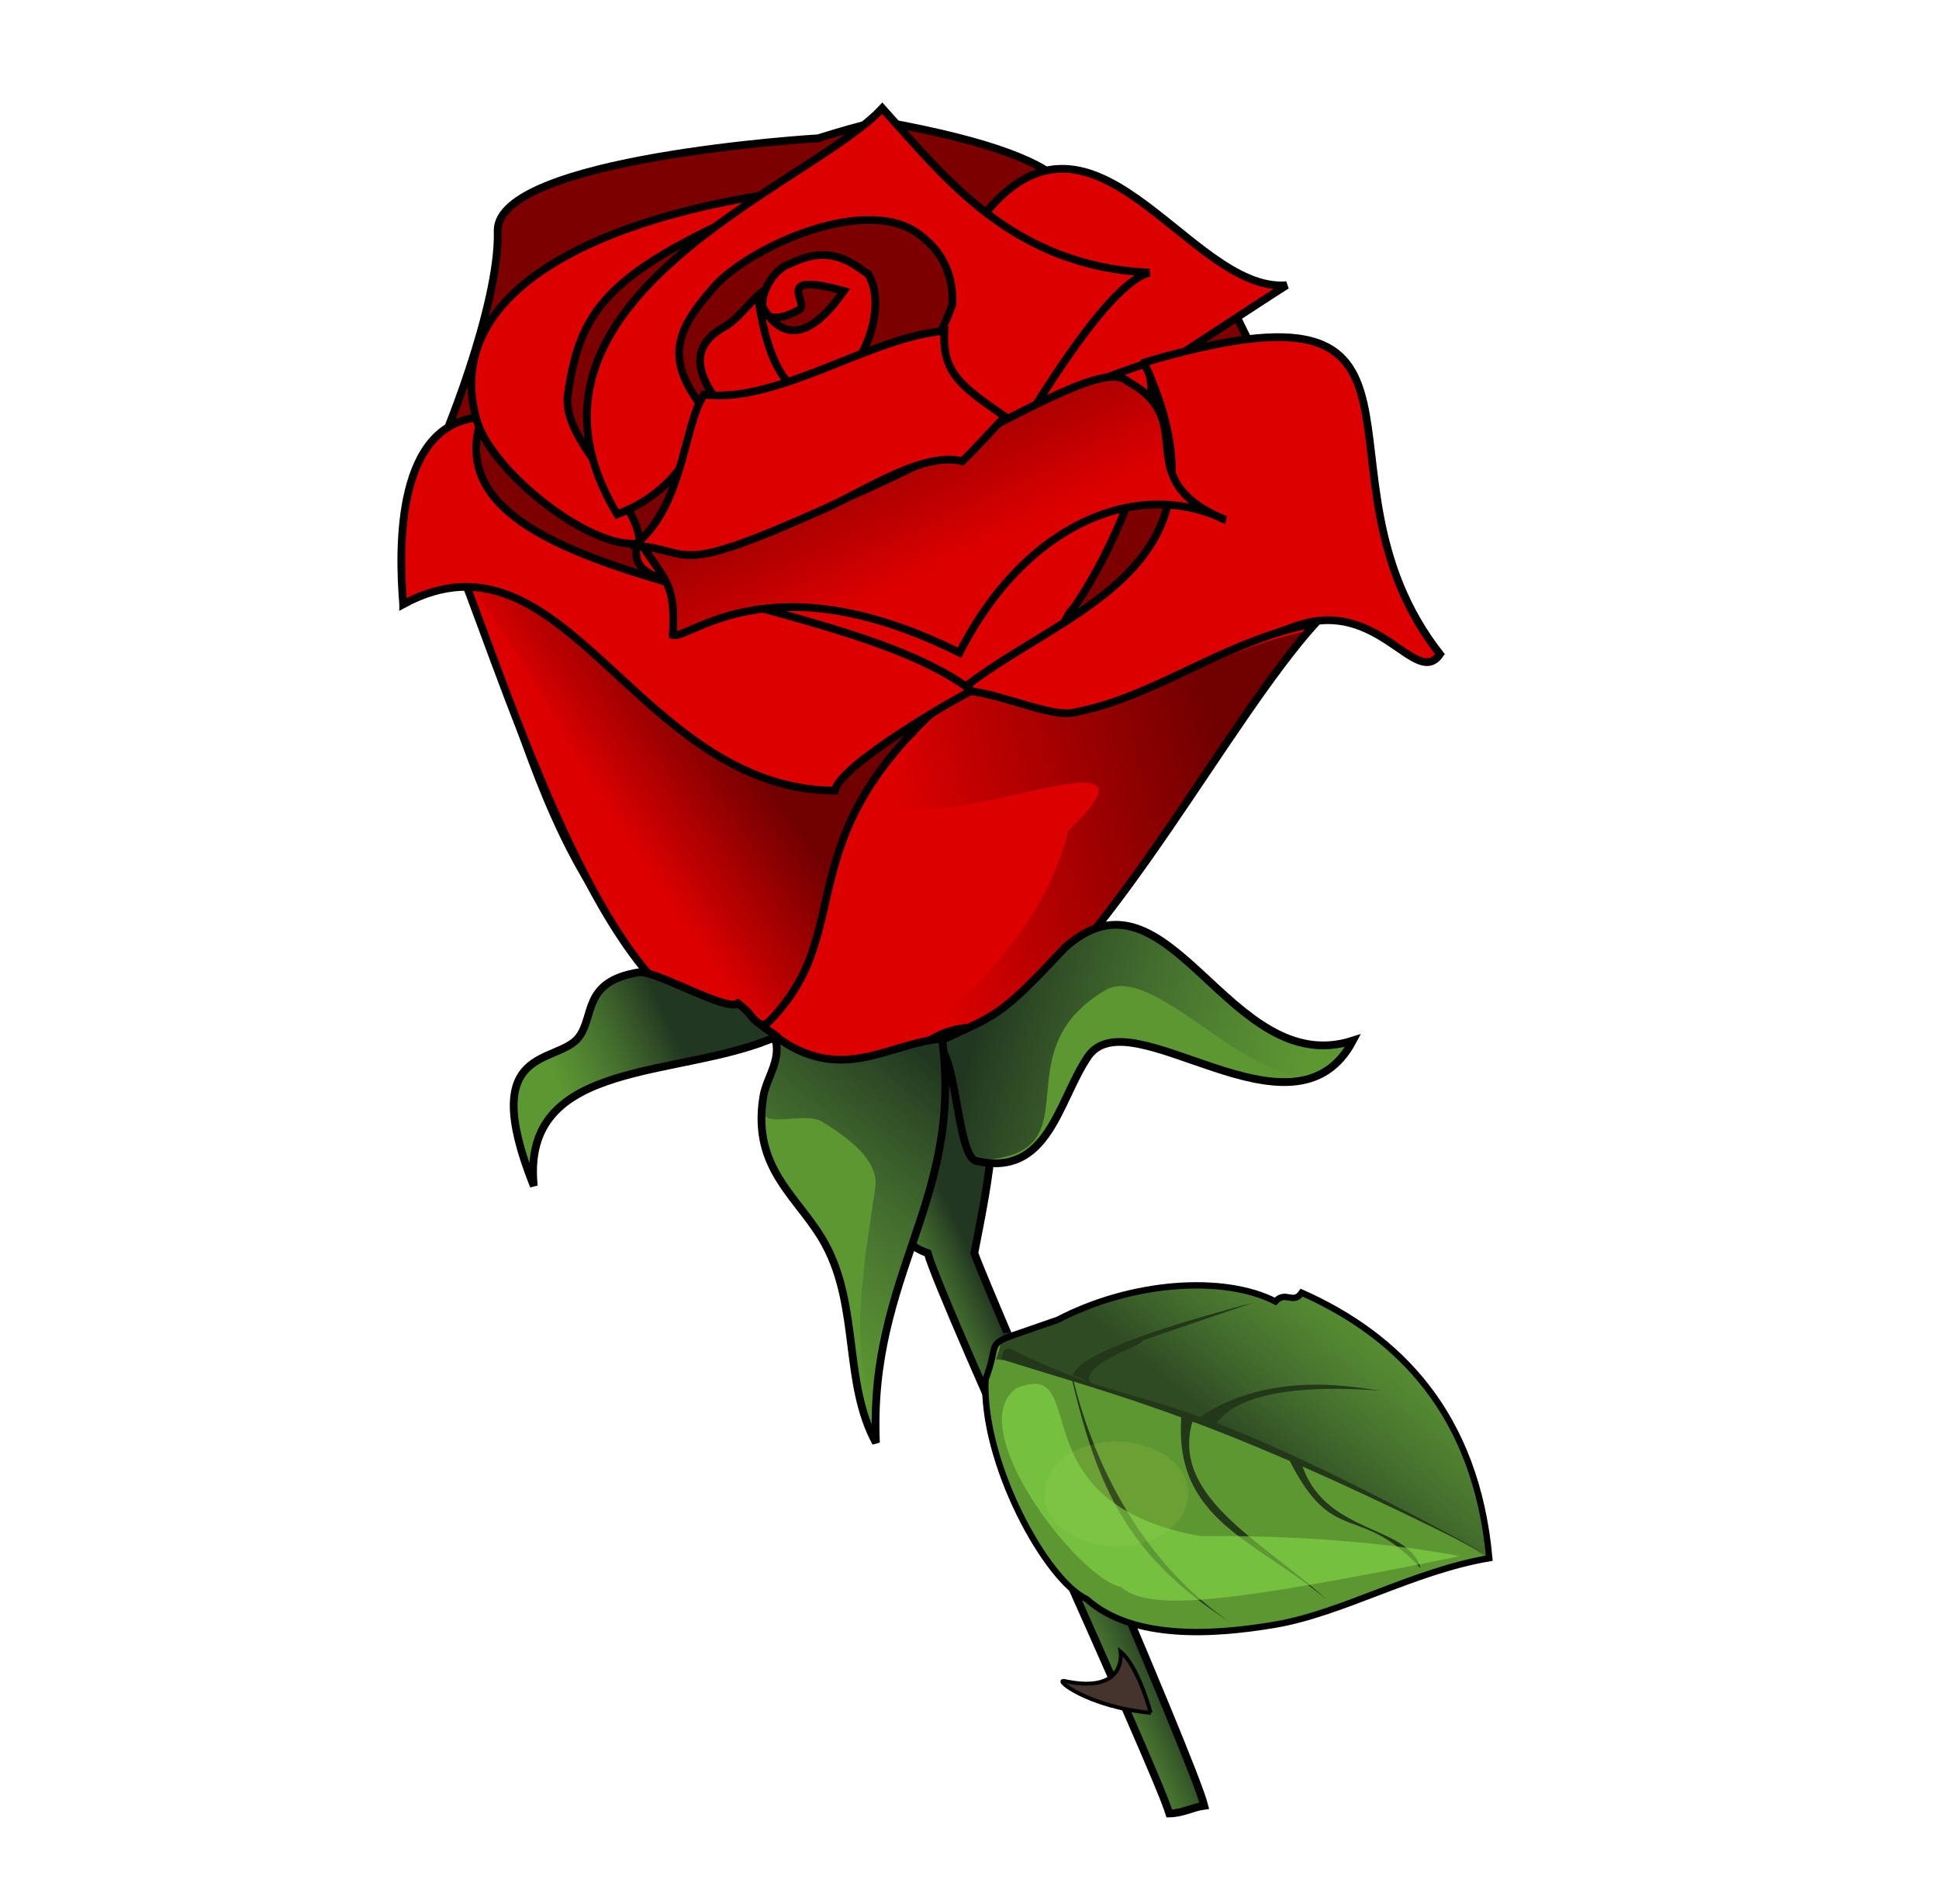 <?xml version="1.0" encoding="UTF-8" standalone="no"?>
<!-- Generator: Adobe Illustrator 12.0.1, SVG Export Plug-In . SVG Version: 6.00 Build 51448)  -->

<svg
   xmlns:dc="http://purl.org/dc/elements/1.1/"
   xmlns:cc="http://creativecommons.org/ns#"
   xmlns:rdf="http://www.w3.org/1999/02/22-rdf-syntax-ns#"
   xmlns:svg="http://www.w3.org/2000/svg"
   xmlns="http://www.w3.org/2000/svg"
   xmlns:xlink="http://www.w3.org/1999/xlink"
   xmlns:sodipodi="http://sodipodi.sourceforge.net/DTD/sodipodi-0.dtd"
   xmlns:inkscape="http://www.inkscape.org/namespaces/inkscape"
   version="1.1"
   id="Layer_1"
   width="499"
   height="490"
   viewBox="0 0 499 490"
   overflow="visible"
   enable-background="new 0 0 499 490"
   xml:space="preserve"
   inkscape:version="0.47pre4 r22446"
   sodipodi:docname="rosa.svg"
   inkscape:export-filename="/home/phoenix/Escriptori/svg/rosa.png"
   inkscape:export-xdpi="150"
   inkscape:export-ydpi="150"><title
   id="title2887">Red rose</title><defs
   id="defs113"><linearGradient
   id="linearGradient3644"><stop
     style="stop-color:#5d2a32;stop-opacity:0"
     offset="0"
     id="stop3646" /><stop
     style="stop-color:#5d2a32;stop-opacity:0;"
     offset="1"
     id="stop3648" /></linearGradient><linearGradient
   inkscape:collect="always"
   id="linearGradient3634"><stop
     style="stop-color:#223720;stop-opacity:1"
     offset="0"
     id="stop3636" /><stop
     style="stop-color:#375934;stop-opacity:0;"
     offset="1"
     id="stop3638" /></linearGradient><linearGradient
   id="linearGradient3622"><stop
     style="stop-color:#e71900;stop-opacity:1;"
     offset="0"
     id="stop3624" /><stop
     style="stop-color:#140000;stop-opacity:0;"
     offset="1"
     id="stop3626" /></linearGradient><linearGradient
   id="linearGradient3610"><stop
     id="stop3620"
     offset="0"
     style="stop-color:#050000;stop-opacity:0.498;" /><stop
     style="stop-color:#000000;stop-opacity:0;"
     offset="1"
     id="stop3614" /></linearGradient><inkscape:perspective
   sodipodi:type="inkscape:persp3d"
   inkscape:vp_x="0 : 245 : 1"
   inkscape:vp_y="0 : 1000 : 0"
   inkscape:vp_z="499 : 245 : 1"
   inkscape:persp3d-origin="249.5 : 163.33333 : 1"
   id="perspective117" />
	
	
	
	
	
	
	
	
	
	
	
	
	
	
	
	
	
	
	
	
	
	
	
	
	
	
	
	
	
	
	
	
	
	
	
	
	
	
	
	
	
	
	
	
	
	
	
	
	
	
	
	
	
<radialGradient
   inkscape:collect="always"
   xlink:href="#linearGradient3622"
   id="radialGradient3628"
   cx="262.045"
   cy="229.313"
   fx="262.045"
   fy="229.313"
   r="72.623"
   gradientTransform="matrix(1.646,1.168,-1.262,1.779,106.324,-480.651)"
   gradientUnits="userSpaceOnUse" /><linearGradient
   inkscape:collect="always"
   xlink:href="#linearGradient3634"
   id="linearGradient3640"
   x1="238.557"
   y1="272.54"
   x2="189.303"
   y2="334.437"
   gradientUnits="userSpaceOnUse" /><linearGradient
   inkscape:collect="always"
   xlink:href="#linearGradient3634"
   id="linearGradient3658"
   x1="258.719"
   y1="249.3"
   x2="340.272"
   y2="271.35"
   gradientUnits="userSpaceOnUse" /><filter
   inkscape:collect="always"
   id="filter3688"><feGaussianBlur
     inkscape:collect="always"
     stdDeviation="1.656"
     id="feGaussianBlur3690" /></filter><filter
   inkscape:collect="always"
   id="filter3694"><feGaussianBlur
     inkscape:collect="always"
     stdDeviation="1.469"
     id="feGaussianBlur3696" /></filter><linearGradient
   inkscape:collect="always"
   xlink:href="#linearGradient3634"
   id="linearGradient3641"
   x1="172.408"
   y1="264.136"
   x2="142.864"
   y2="277.717"
   gradientUnits="userSpaceOnUse" /><linearGradient
   inkscape:collect="always"
   xlink:href="#linearGradient3634"
   id="linearGradient3651"
   x1="254.472"
   y1="333.036"
   x2="234.247"
   y2="342.374"
   gradientUnits="userSpaceOnUse" /><linearGradient
   inkscape:collect="always"
   xlink:href="#linearGradient3634"
   id="linearGradient3709"
   x1="313.268"
   y1="365.911"
   x2="346.562"
   y2="325.54"
   gradientUnits="userSpaceOnUse" /><filter
   inkscape:collect="always"
   id="filter3767"
   x="-0.095"
   width="1.189"
   y="-0.2"
   height="1.4"><feGaussianBlur
     inkscape:collect="always"
     stdDeviation="4.643"
     id="feGaussianBlur3769" /></filter><filter
   inkscape:collect="always"
   id="filter3781"
   x="-0.287"
   width="1.574"
   y="-0.315"
   height="1.629"><feGaussianBlur
     inkscape:collect="always"
     stdDeviation="3.288"
     id="feGaussianBlur3783" /></filter><linearGradient
   inkscape:collect="always"
   xlink:href="#linearGradient3634"
   id="linearGradient3843"
   gradientUnits="userSpaceOnUse"
   x1="258.719"
   y1="249.3"
   x2="340.272"
   y2="271.35" /><linearGradient
   inkscape:collect="always"
   xlink:href="#linearGradient3634"
   id="linearGradient3873"
   gradientUnits="userSpaceOnUse"
   x1="254.472"
   y1="333.036"
   x2="234.247"
   y2="342.374" /><linearGradient
   inkscape:collect="always"
   xlink:href="#linearGradient3634"
   id="linearGradient3875"
   gradientUnits="userSpaceOnUse"
   x1="172.408"
   y1="264.136"
   x2="142.864"
   y2="277.717" /><linearGradient
   inkscape:collect="always"
   xlink:href="#linearGradient3634"
   id="linearGradient3877"
   gradientUnits="userSpaceOnUse"
   x1="258.719"
   y1="249.3"
   x2="340.272"
   y2="271.35" /><linearGradient
   inkscape:collect="always"
   xlink:href="#linearGradient3634"
   id="linearGradient3879"
   gradientUnits="userSpaceOnUse"
   x1="238.557"
   y1="272.54"
   x2="189.303"
   y2="334.437" /><linearGradient
   inkscape:collect="always"
   xlink:href="#linearGradient3634"
   id="linearGradient3881"
   gradientUnits="userSpaceOnUse"
   x1="313.268"
   y1="365.911"
   x2="346.562"
   y2="325.54" /><linearGradient
   inkscape:collect="always"
   xlink:href="#linearGradient3634"
   id="linearGradient3909"
   gradientUnits="userSpaceOnUse"
   x1="313.268"
   y1="365.911"
   x2="346.562"
   y2="325.54" /><linearGradient
   inkscape:collect="always"
   xlink:href="#linearGradient3634"
   id="linearGradient3920"
   gradientUnits="userSpaceOnUse"
   x1="313.268"
   y1="365.911"
   x2="346.562"
   y2="325.54" /><linearGradient
   inkscape:collect="always"
   xlink:href="#linearGradient3610"
   id="linearGradient3692"
   x1="311.579"
   y1="182.523"
   x2="230.139"
   y2="200.847"
   gradientUnits="userSpaceOnUse" /><linearGradient
   inkscape:collect="always"
   xlink:href="#linearGradient3610"
   id="linearGradient3702"
   x1="192.804"
   y1="193.925"
   x2="161.086"
   y2="215.35"
   gradientUnits="userSpaceOnUse" /><linearGradient
   inkscape:collect="always"
   xlink:href="#linearGradient3610"
   id="linearGradient3712"
   x1="207.262"
   y1="97.323"
   x2="232.571"
   y2="150.272"
   gradientUnits="userSpaceOnUse" /></defs><sodipodi:namedview
   pagecolor="#ffffff"
   bordercolor="#666666"
   borderopacity="1"
   objecttolerance="10"
   gridtolerance="10"
   guidetolerance="10"
   inkscape:pageopacity="0"
   inkscape:pageshadow="2"
   inkscape:window-width="1280"
   inkscape:window-height="975"
   id="namedview111"
   showgrid="false"
   inkscape:zoom="1.4734694"
   inkscape:cx="229.47922"
   inkscape:cy="245"
   inkscape:window-x="0"
   inkscape:window-y="0"
   inkscape:window-maximized="1"
   inkscape:current-layer="Layer_1" />
<path
   style="fill:#7d0000;stroke:#000000;stroke-width:2;stroke-linecap:butt;stroke-linejoin:miter;stroke-opacity:1;fill-opacity:1;stroke-miterlimit:4;stroke-dasharray:none"
   d="m 210.578,35.585 c 0,0 -83.038,4.949 -82.5,23.906 0.548,19.327 -14.899,56.524 -15.419,56.562 l 4.024,27.105 c 21.1,40.006 23.795,108.387 90.312,125.596 48.604,12.575 90.466,-85.994 128.722,-107.704 14.314,-8.123 13.12,-17.171 13.12,-17.171 L 314.903,74.654 274.183,54.294 c 0,0 12.291,-12.419 -46.988,-22.988 -1.967,-0.351 -16.617,4.28 -16.617,4.28 z"
   id="path3855"
   sodipodi:nodetypes="csccsscccsc" /><path
   style="fill:#dc0000;fill-rule:evenodd;stroke:#000000;stroke-opacity:1;stroke-width:2;stroke-miterlimit:4;stroke-dasharray:none;fill-opacity:1"
   id="path27"
   d="m 251.165,57.994 c 1.231,6.964 32.153,14.752 31.148,20.55 -5.462,8.439 -19.346,24.876 -35.594,47.103 17.834,-7.874 68.178,-41.987 84.392,-52.249 C 305.592,75.573 280.691,17.117 251.165,57.994 z"
   clip-rule="evenodd"
   sodipodi:nodetypes="ccccc" /><path
   style="fill:#dc0000;fill-opacity:1;fill-rule:evenodd;stroke:#000000;stroke-width:2;stroke-miterlimit:4;stroke-opacity:1;stroke-dasharray:none"
   id="path25"
   d="m 199.56,74.865 c -2.718,-3.342 -7.926,6.359 -13.095,9.217 -13.465,7.445 -1.409,18.631 0.177,22.733 1.547,-1.942 23.186,5.779 26.027,1.679 10.675,-15.403 -21.391,-16.924 -13.108,-33.629 z"
   clip-rule="evenodd"
   sodipodi:nodetypes="cscsc" /><path
   style="fill:#dc0000;fill-rule:evenodd;stroke:#000000;stroke-opacity:1;stroke-width:2;stroke-miterlimit:4;stroke-dasharray:none;fill-opacity:1"
   d="m 203.455,67.832 c -7.731,2.35 -12.177,19.626 2.114,11.95 3.206,-1.597 -7.318,-10.052 11.601,-4.895 -3.389,4.67 -13.82,19.088 -22.032,2.008 7.577,51.066 37.957,9.308 28.236,-6.43 -3.051,-1.723 -8.923,-8.143 -19.919,-2.633 z"
   id="path13"
   sodipodi:nodetypes="cccccc" /><path
   style="fill:#dc0000;fill-rule:evenodd;stroke:#000000;stroke-width:2;stroke-miterlimit:4;stroke-opacity:1;stroke-dasharray:none;fill-opacity:1"
   d="m 295.264,93.473 c -20.276,6.544 -26.044,11.054 -38.739,20.818 -8.7,-4.815 -23.506,4.368 -36.198,8.02 -9.445,3.548 -35.953,16.143 -55.815,17.385 0.251,-0.842 -4.04,5.84 5.096,8.987 16.914,8.257 50.66,66.258 70.163,75.219 18.068,-2.996 28.992,-60.535 36.678,-67.616 11.777,-17.221 23.419,-46.629 18.814,-62.813 z"
   id="path35"
   sodipodi:nodetypes="cccccccc" /><path
   style="fill:#dc0000;fill-rule:evenodd;stroke:#000000;stroke-opacity:1;stroke-width:2;stroke-miterlimit:4;stroke-dasharray:none;fill-opacity:1"
   id="path33"
   d="m 191.053,262.962 c 35.828,7.783 23.418,-54.412 45.02,-74.005 -7.432,-4.128 -32.149,-3.669 -45.175,-10.332 -25.308,-12.946 -42.646,-39.998 -72.653,-32.57 13.721,35.087 40.919,122.638 72.808,116.906 z"
   clip-rule="evenodd"
   sodipodi:nodetypes="ccscc" /><path
   style="fill:#dc0000;fill-rule:evenodd;stroke:#000000;stroke-opacity:1;stroke-width:2;stroke-miterlimit:4;stroke-dasharray:none;fill-opacity:1"
   id="path43"
   d="m 294.415,93.31 c 25.131,54.509 -22.013,63.504 -48.015,85.04 35.81,15.014 46.345,-3.091 87.334,-17.312 21.011,-7.289 30.641,16.229 36.837,7.33 -36.782,-46.996 9.721,-100.432 -76.156,-75.059 z"
   clip-rule="evenodd"
   sodipodi:nodetypes="ccscc" /><path
   style="fill:#dc0000;fill-rule:evenodd;stroke:#000000;stroke-opacity:1;stroke-width:2;stroke-miterlimit:4;stroke-dasharray:none;fill-opacity:1"
   id="path47"
   d="m 196.406,264.352 c 17.678,21.831 40.596,10.877 60.714,-0.119 30.231,-22.405 58.749,-78.676 81.391,-103.84 -23.499,4.295 -41.179,19.265 -62.629,23.074 -6.629,1.178 -23.943,-7.376 -29.951,-5.336 -45.546,38.106 -23.638,61.903 -49.525,86.221 z"
   clip-rule="evenodd"
   sodipodi:nodetypes="cccccc" /><path
   sodipodi:nodetypes="cccccc"
   clip-rule="evenodd"
   d="m 274.882,213.836 c -8.692,37.399 -52.813,60.759 -32.694,49.763 27.689,8.731 70.899,-75.921 93.541,-101.085 -25.222,5.487 -38.131,18.072 -59.581,21.882 -6.629,1.178 -24.738,-6.581 -30.216,-6.264 -58.89,65.43 68.817,-2.276 28.951,35.704 z"
   id="path2888"
   style="fill:url(#linearGradient3692);fill-rule:evenodd;stroke:none;stroke-opacity:1;stroke-width:2;stroke-miterlimit:4;stroke-dasharray:none;fill-opacity:1" /><path
   sodipodi:nodetypes="ccscc"
   clip-rule="evenodd"
   d="m 194.91,261.248 c 16.546,-0.787 15.705,-52.269 41.163,-72.291 -7.432,-4.128 -32.149,-3.669 -45.175,-10.332 -25.308,-12.946 -42.646,-39.998 -72.653,-32.57 65.997,94.648 44.775,120.924 76.665,115.192 z"
   id="path3694"
   style="fill:url(#linearGradient3702);fill-rule:evenodd;stroke:none;stroke-opacity:1;stroke-width:2;stroke-miterlimit:4;stroke-dasharray:none;fill-opacity:1" /><path
   style="fill:#dc0000;fill-rule:evenodd;stroke:#000000;stroke-width:2;stroke-miterlimit:4;stroke-opacity:1;stroke-dasharray:none;fill-opacity:1"
   id="path19"
   d="m 103.757,155.517 c 41.726,-22.605 60.007,47.59 111.069,47.973 1.287,-6.572 30.664,-23.537 35.234,-25.722 -34.779,-26.886 -141.246,-26.765 -126.03,-70.414 -22.113,1.234 -21.473,33.386 -20.273,48.163 z"
   clip-rule="evenodd"
   sodipodi:nodetypes="ccccc" /><path
   style="fill:#dc0000;fill-rule:evenodd;stroke:#000000;stroke-width:2;stroke-miterlimit:4;stroke-opacity:1;stroke-dasharray:none;fill-opacity:1"
   id="path9"
   d="m 164.604,139.761 c 0.031,-11.185 -20.23,-25.89 -18.473,-38.209 3.35,-23.485 11.168,-32.559 59.127,-52.617 -51.797,6.56 -92.41,26.378 -82.43,59.696 4.351,13.497 29.956,33.34 41.777,31.13 z"
   clip-rule="evenodd"
   sodipodi:nodetypes="ccccc" /><path
   style="fill:#dc0000;fill-rule:evenodd;stroke:#000000;stroke-opacity:1;stroke-width:2;stroke-miterlimit:4;stroke-dasharray:none;fill-opacity:1"
   id="path7"
   d="m 227.054,27.846 c -17.997,19.654 -101.632,49.214 -68.206,104.513 14.738,-5.668 18.552,-15.551 24.392,-24.461 -12.46,-14.54 -10.206,-21.997 0.631,-34.184 8.992,-10.112 40.741,-24.853 54.072,-12.238 7.391,6.042 7.258,14.283 7.128,16.968 -10.078,27.943 -26.096,17.347 -14.528,25.185 4.006,7.876 -4.095,27.812 10.188,40.688 8.49,-7.687 38.997,-69.657 55.071,-74.163 C 260.655,68.556 243.46,46.025 227.054,27.846 z"
   clip-rule="evenodd"
   sodipodi:nodetypes="cccscccccc" /><path
   sodipodi:nodetypes="cccccc"
   clip-rule="evenodd"
   d="m 315.311,133.785 c -22.238,-10.857 -51.368,0.667 -68.382,34.205 -48.551,-24.269 -69.47,-3.248 -73.761,-4.561 0.722,-13.274 -1.928,-13.785 -7.75,-22.85 48.804,2.326 114.592,-52.26 124.82,-42.399 19.281,10.485 -0.533,24.879 25.074,35.605 z"
   id="path2834"
   style="fill:#dc0000;fill-opacity:1;fill-rule:evenodd;stroke:#000000;stroke-width:2;stroke-miterlimit:4;stroke-opacity:1;stroke-dasharray:none" /><path
   style="fill:url(#linearGradient3712);fill-opacity:1;fill-rule:evenodd;stroke:none;stroke-width:2;stroke-miterlimit:4;stroke-opacity:1;stroke-dasharray:none"
   id="path3704"
   d="m 315.311,133.785 c -22.238,-10.857 -51.368,0.667 -68.382,34.205 -48.551,-24.269 -69.47,-3.248 -73.761,-4.561 0.722,-13.274 -1.928,-13.785 -7.75,-22.85 34.48,10.315 109.359,-51.158 124.82,-42.399 19.281,10.485 -0.533,24.879 25.074,35.605 z"
   clip-rule="evenodd"
   sodipodi:nodetypes="cccccc" /><path
   style="fill:#dc0000;fill-rule:evenodd;stroke:#000000;stroke-width:2;stroke-miterlimit:4;stroke-opacity:1;stroke-dasharray:none;fill-opacity:1"
   id="path29"
   d="m 163.179,140.387 c 15.943,1.157 8.858,8.626 49.677,-9.747 9.737,-4.383 24.945,-14.541 34.81,-11.944 3.298,-3.162 7.838,-8.251 10.955,-11.479 -11.237,-7.767 -16.265,-11.282 -15.564,-22.033 -18.594,1.332 -42.923,18.823 -61.89,16.361 -5.359,8.058 -5.197,28.916 -17.988,38.841 z"
   clip-rule="evenodd"
   sodipodi:nodetypes="csccccc" />
<g
   id="g3935"><g
     id="g3811"><path
       style="fill:#5d9732;fill-rule:evenodd;stroke:none"
       id="path67"
       d="m 252.742,264.493 c 5.711,19.906 1.863,38.245 -2,58 4.006,11.327 56.113,129.97 59.186,142.23 -3.222,0.444 -5.418,1.916 -9,2 -4.002,-12.998 -58.472,-130.944 -62.186,-144.23 -17.346,-5.922 -6.599,-32.121 -11,-48 8.579,-3.088 12.491,-10.842 25,-10 z"
       clip-rule="evenodd"
       sodipodi:nodetypes="ccccccc" /><path
       sodipodi:nodetypes="ccccccc"
       clip-rule="evenodd"
       d="m 252.742,264.493 c 5.711,19.906 1.863,38.245 -2,58 4.006,11.327 56.113,129.97 59.186,142.23 -3.222,0.444 -5.418,1.916 -9,2 -4.002,-12.998 -58.472,-130.944 -62.186,-144.23 -17.346,-5.922 -6.599,-32.121 -11,-48 8.579,-3.088 12.491,-10.842 25,-10 z"
       id="path3643"
       style="fill:url(#linearGradient3873);fill-opacity:1;fill-rule:evenodd;stroke:#000000;stroke-width:2;stroke-miterlimit:4;stroke-opacity:1;stroke-dasharray:none" /><path
       style="fill:#45342e;fill-opacity:1;stroke:#000000;stroke-width:1px;stroke-linecap:butt;stroke-linejoin:miter;stroke-opacity:1"
       d="m 296.134,440.816 c 0,0 -3.165,-11.969 -7.741,-15.716 0,0 1.734,11.005 -14.412,7.542 -3.026,-0.649 5.911,6.657 22.154,8.174 z"
       id="path3700"
       sodipodi:nodetypes="ccsc" /></g><g
     id="g3807"><path
       clip-rule="evenodd"
       d="m 199.933,266.721 c -24.57,11.061 -65.946,5.2 -62.559,38.509 -14.731,-36.918 6.098,-30.948 11.627,-38.367 4.094,-5.494 0.878,-14.268 15.401,-16.63 4.129,-0.671 22.65,10.268 25.536,7.995 5.665,4.539 0.656,2.14 9.995,8.492 z"
       id="path3851"
       style="fill:#5d9732;fill-rule:evenodd;stroke:none"
       sodipodi:nodetypes="ccsscc" /><path
       sodipodi:nodetypes="ccsscc"
       style="fill:url(#linearGradient3875);fill-opacity:1;fill-rule:evenodd;stroke:#000000;stroke-width:2;stroke-miterlimit:4;stroke-opacity:1;stroke-dasharray:none"
       id="path2861"
       d="m 199.933,266.721 c -24.57,11.061 -65.946,5.2 -62.559,38.509 -14.731,-36.918 6.098,-30.948 11.627,-38.367 4.094,-5.494 0.878,-14.268 15.401,-16.63 4.129,-0.671 22.65,10.268 25.536,7.995 5.665,4.539 0.656,2.14 9.995,8.492 z"
       clip-rule="evenodd" /></g><g
     transform="translate(-3.506,2.244)"
     id="g3797"><path
       sodipodi:nodetypes="ccsscc"
       clip-rule="evenodd"
       d="m 277.506,241.688 c 26.992,-24.197 42.047,34.22 74.18,23.869 -15.254,28.907 -57.461,-11.754 -68.239,4.207 -7.652,11.333 -10.071,31.03 -28.689,26.795 -5.293,-1.204 -4.963,-31.634 -11.344,-29.898 16.948,-8.244 16.349,-5.999 34.092,-24.972 z"
       id="path3853"
       style="fill:#5d9732;fill-rule:evenodd;stroke:none" /><path
       style="fill:url(#linearGradient3877);fill-opacity:1;fill-rule:evenodd;stroke:none;filter:url(#filter3688)"
       id="path3642"
       d="m 277.939,241.642 c 25.322,-22.415 41.614,34.266 73.747,23.915 -15.254,28.907 -48.547,-22.003 -63.829,-12.914 -27.473,16.34 -1.415,42.526 -32.744,43.739 -5.424,0.21 -5.199,-28.763 -11.023,-30.481 8.929,-4.68 12.542,-2.055 33.849,-24.259 z"
       clip-rule="evenodd"
       sodipodi:nodetypes="ccsscc" /><path
       style="fill:none;stroke:#000000;stroke-width:2;stroke-miterlimit:4;stroke-opacity:1;stroke-dasharray:none"
       id="path3692"
       d="m 277.506,241.688 c 26.992,-24.197 42.047,34.22 74.18,23.869 -15.254,28.907 -57.461,-11.754 -68.239,4.207 -7.652,11.333 -10.071,31.03 -28.689,26.795 -5.293,-1.204 -4.963,-31.634 -11.344,-29.898 16.948,-8.244 16.349,-5.999 34.092,-24.972 z"
       clip-rule="evenodd"
       sodipodi:nodetypes="ccsscc" /></g><g
     id="g3802"><path
       style="fill:#5d9732;fill-rule:evenodd;stroke:none"
       id="path69"
       d="m 242.424,267.313 c 5.614,41.729 -18.887,60.391 -17,104 -8.401,-15.499 -4.237,-34.746 -13,-51 -6.489,-12.037 -19.035,-19.149 -16,-38 0.863,-5.359 5.015,-9.556 2.875,-15.813 17.109,12.878 29.201,1.976 43.125,0.813 z"
       clip-rule="evenodd"
       sodipodi:nodetypes="ccsscc" /><path
       style="fill:url(#linearGradient3879);fill-opacity:1;stroke:none;filter:url(#filter3694)"
       d="m 199.883,267.148 c 0,0 8.976,4.875 14.316,5.831 6.377,0.717 17.574,-3.355 27.565,-5.688 0.236,-0.055 1.266,13.94 0.887,20.096 -0.792,12.888 -8.892,32.76 -8.892,32.76 0,0 -5.524,15.732 -7.332,24.049 -1.808,8.317 -1.497,25.294 -1.497,25.294 0,0 -3.337,-17.435 -3.612,-26.269 -0.229,-7.35 1.642,-22 1.642,-22 l 2.299,-15.597 c 1.055,-7.162 -7.475,-13.096 -13.627,-16.911 -4.525,-2.806 -15.381,1.958 -15.208,-3.017 0.274,-7.861 3.971,-8.244 4.408,-16.839 l -0.949,-1.709 z"
       id="path3632"
       sodipodi:nodetypes="ccssczcscssscc" /><path
       sodipodi:nodetypes="ccsscc"
       clip-rule="evenodd"
       d="m 242.424,267.313 c 5.614,41.729 -18.887,60.391 -17,104 -8.401,-15.499 -4.237,-34.746 -13,-51 -6.489,-12.037 -19.035,-19.149 -16,-38 0.863,-5.359 5.015,-9.556 2.875,-15.813 17.109,12.878 29.201,1.976 43.125,0.813 z"
       id="path3698"
       style="fill:none;stroke:#000000;stroke-width:2;stroke-miterlimit:4;stroke-opacity:1;stroke-dasharray:none" /></g><g
     id="g3923"><path
       style="fill:#5d9732;fill-rule:evenodd;stroke:none"
       id="path75"
       d="m 272.225,339.661 c -21.309,7.531 -13.968,3.351 -18.612,15.368 -0.973,21.277 15.505,51.651 26.066,56.544 11.796,10.543 32.467,9.258 48.327,6.582 17.464,-2.947 35.633,-13.81 55.26,-17.135 -3.377,-37.095 -23.257,-57.212 -48.278,-68.336 -2.217,3.18 -4.059,-0.637 -6.784,2.253 -13.327,-6.819 -37.009,-5.173 -55.98,4.725 z"
       clip-rule="evenodd"
       sodipodi:nodetypes="cccscccc" /><path
       sodipodi:nodetypes="ccccccc"
       clip-rule="evenodd"
       d="m 272.225,339.661 c -21.309,7.531 -11.288,-1.842 -15.931,10.175 8.073,0.337 40.632,11.95 51.696,15.671 29.464,11.802 50.216,20.528 75.277,35.513 -3.377,-37.095 -23.257,-57.212 -48.278,-68.336 -2.217,3.18 -4.059,-0.637 -6.784,2.253 -13.327,-6.819 -37.009,-5.173 -55.98,4.725 z"
       id="path3693"
       style="opacity:0.791;fill:url(#linearGradient3920);fill-opacity:1;fill-rule:evenodd;stroke:none" /><path
       sodipodi:nodetypes="cccscccc"
       clip-rule="evenodd"
       d="m 272.225,339.661 c -21.309,7.531 -13.968,3.351 -18.612,15.368 -0.973,21.277 15.505,51.651 26.066,56.544 11.796,10.543 32.467,9.258 48.327,6.582 17.464,-2.947 35.633,-13.81 55.26,-17.135 -3.377,-37.095 -23.257,-57.212 -48.278,-68.336 -2.217,3.18 -4.059,-0.637 -6.784,2.253 -13.327,-6.819 -37.009,-5.173 -55.98,4.725 z"
       id="path3711"
       style="fill:none;stroke:#000000;stroke-width:1.638;stroke-miterlimit:4;stroke-opacity:1;stroke-dasharray:none" /><path
       sodipodi:nodetypes="cccc"
       style="fill:#223819;fill-opacity:1;fill-rule:evenodd"
       id="path83"
       d="m 257.414,349.731 c 32.456,10.219 55.591,15.252 124.529,49.915 -89.683,-48.642 -83.282,-33.528 -121.028,-52.084 -3.413,-1.758 -2.492,1.856 -3.501,2.169 z"
       clip-rule="evenodd" /><path
       sodipodi:nodetypes="ccscc"
       style="fill:#223819;fill-opacity:1;fill-rule:evenodd"
       id="path79"
       d="m 322.52,335.241 c -11.136,3.018 -45.443,12.15 -46.331,18.806 3.334,0.769 5.419,3.367 4.504,2.003 -3.302,-4.919 13.717,-9.696 13.295,-11.048 l 28.532,-9.761 z"
       clip-rule="evenodd" /><path
       sodipodi:nodetypes="ccc"
       style="fill:#223819;fill-opacity:1;fill-rule:evenodd"
       id="path89"
       d="m 275.875,355.121 c 6.723,28.185 14.528,45.514 40.716,62.396 -37.483,-25.596 -41.591,-73.513 -40.716,-62.396 z"
       clip-rule="evenodd" /><path
       sodipodi:nodetypes="ccsc"
       style="fill:#223819;fill-opacity:1;fill-rule:evenodd"
       id="path87"
       d="m 312.217,366.242 c 1.581,2.53 0.647,-11.595 43.422,-8.319 -4.897,-0.343 -28.244,-6.146 -47.375,7.159 -3.157,2.195 0.079,-0.157 3.953,1.16 z"
       clip-rule="evenodd" /><path
       sodipodi:nodetypes="cccc"
       style="fill:#223819;fill-opacity:1;fill-rule:evenodd"
       id="path99"
       d="m 307.19,364.834 c -0.798,0.211 -2.348,-0.892 -3.146,-0.681 -2.178,27.112 18.885,31.964 37.342,47.508 -16.477,-15.191 -40.978,-26.61 -34.197,-46.827 z"
       clip-rule="evenodd" /><path
       clip-rule="evenodd"
       d="m 334.783,376.097 c -0.798,0.211 -2.348,-0.892 -3.146,-0.681 11.525,23.171 17.947,10.94 33.964,28.174 -3.15,-11.437 -25.211,-8.402 -30.818,-27.493 z"
       id="path3630"
       style="fill:#223819;fill-opacity:1;fill-rule:evenodd"
       sodipodi:nodetypes="cccc" /><path
       sodipodi:type="arc"
       style="opacity:0.35;fill:#cedf4a;fill-opacity:1;stroke:none;filter:url(#filter3781)"
       id="path3771"
       sodipodi:cx="291.62805"
       sodipodi:cy="396.25278"
       sodipodi:rx="13.758585"
       sodipodi:ry="12.544592"
       d="m 305.387,396.253 a 13.759,12.545 0 1 1 -27.517,0 13.759,12.545 0 1 1 27.517,0 z"
       transform="matrix(1.345,0,0,1.066,-104.966,-37.928)" /></g></g><path
   style="fill:#89df4a;stroke:none;stroke-width:1px;stroke-linecap:butt;stroke-linejoin:miter;stroke-opacity:1;fill-opacity:1;filter:url(#filter3767);opacity:0.759"
   d="m 261.579,357.244 c -14.259,10.325 16.226,49.169 26.797,51.136 7.289,6.077 24.093,4.917 87.275,-7.867 0,0 -26.551,-5.654 -66.624,-5.163 -48.431,-8.605 -27.535,-45.973 -47.448,-38.106 z"
   id="path3713"
   sodipodi:nodetypes="ccccc" /></svg>